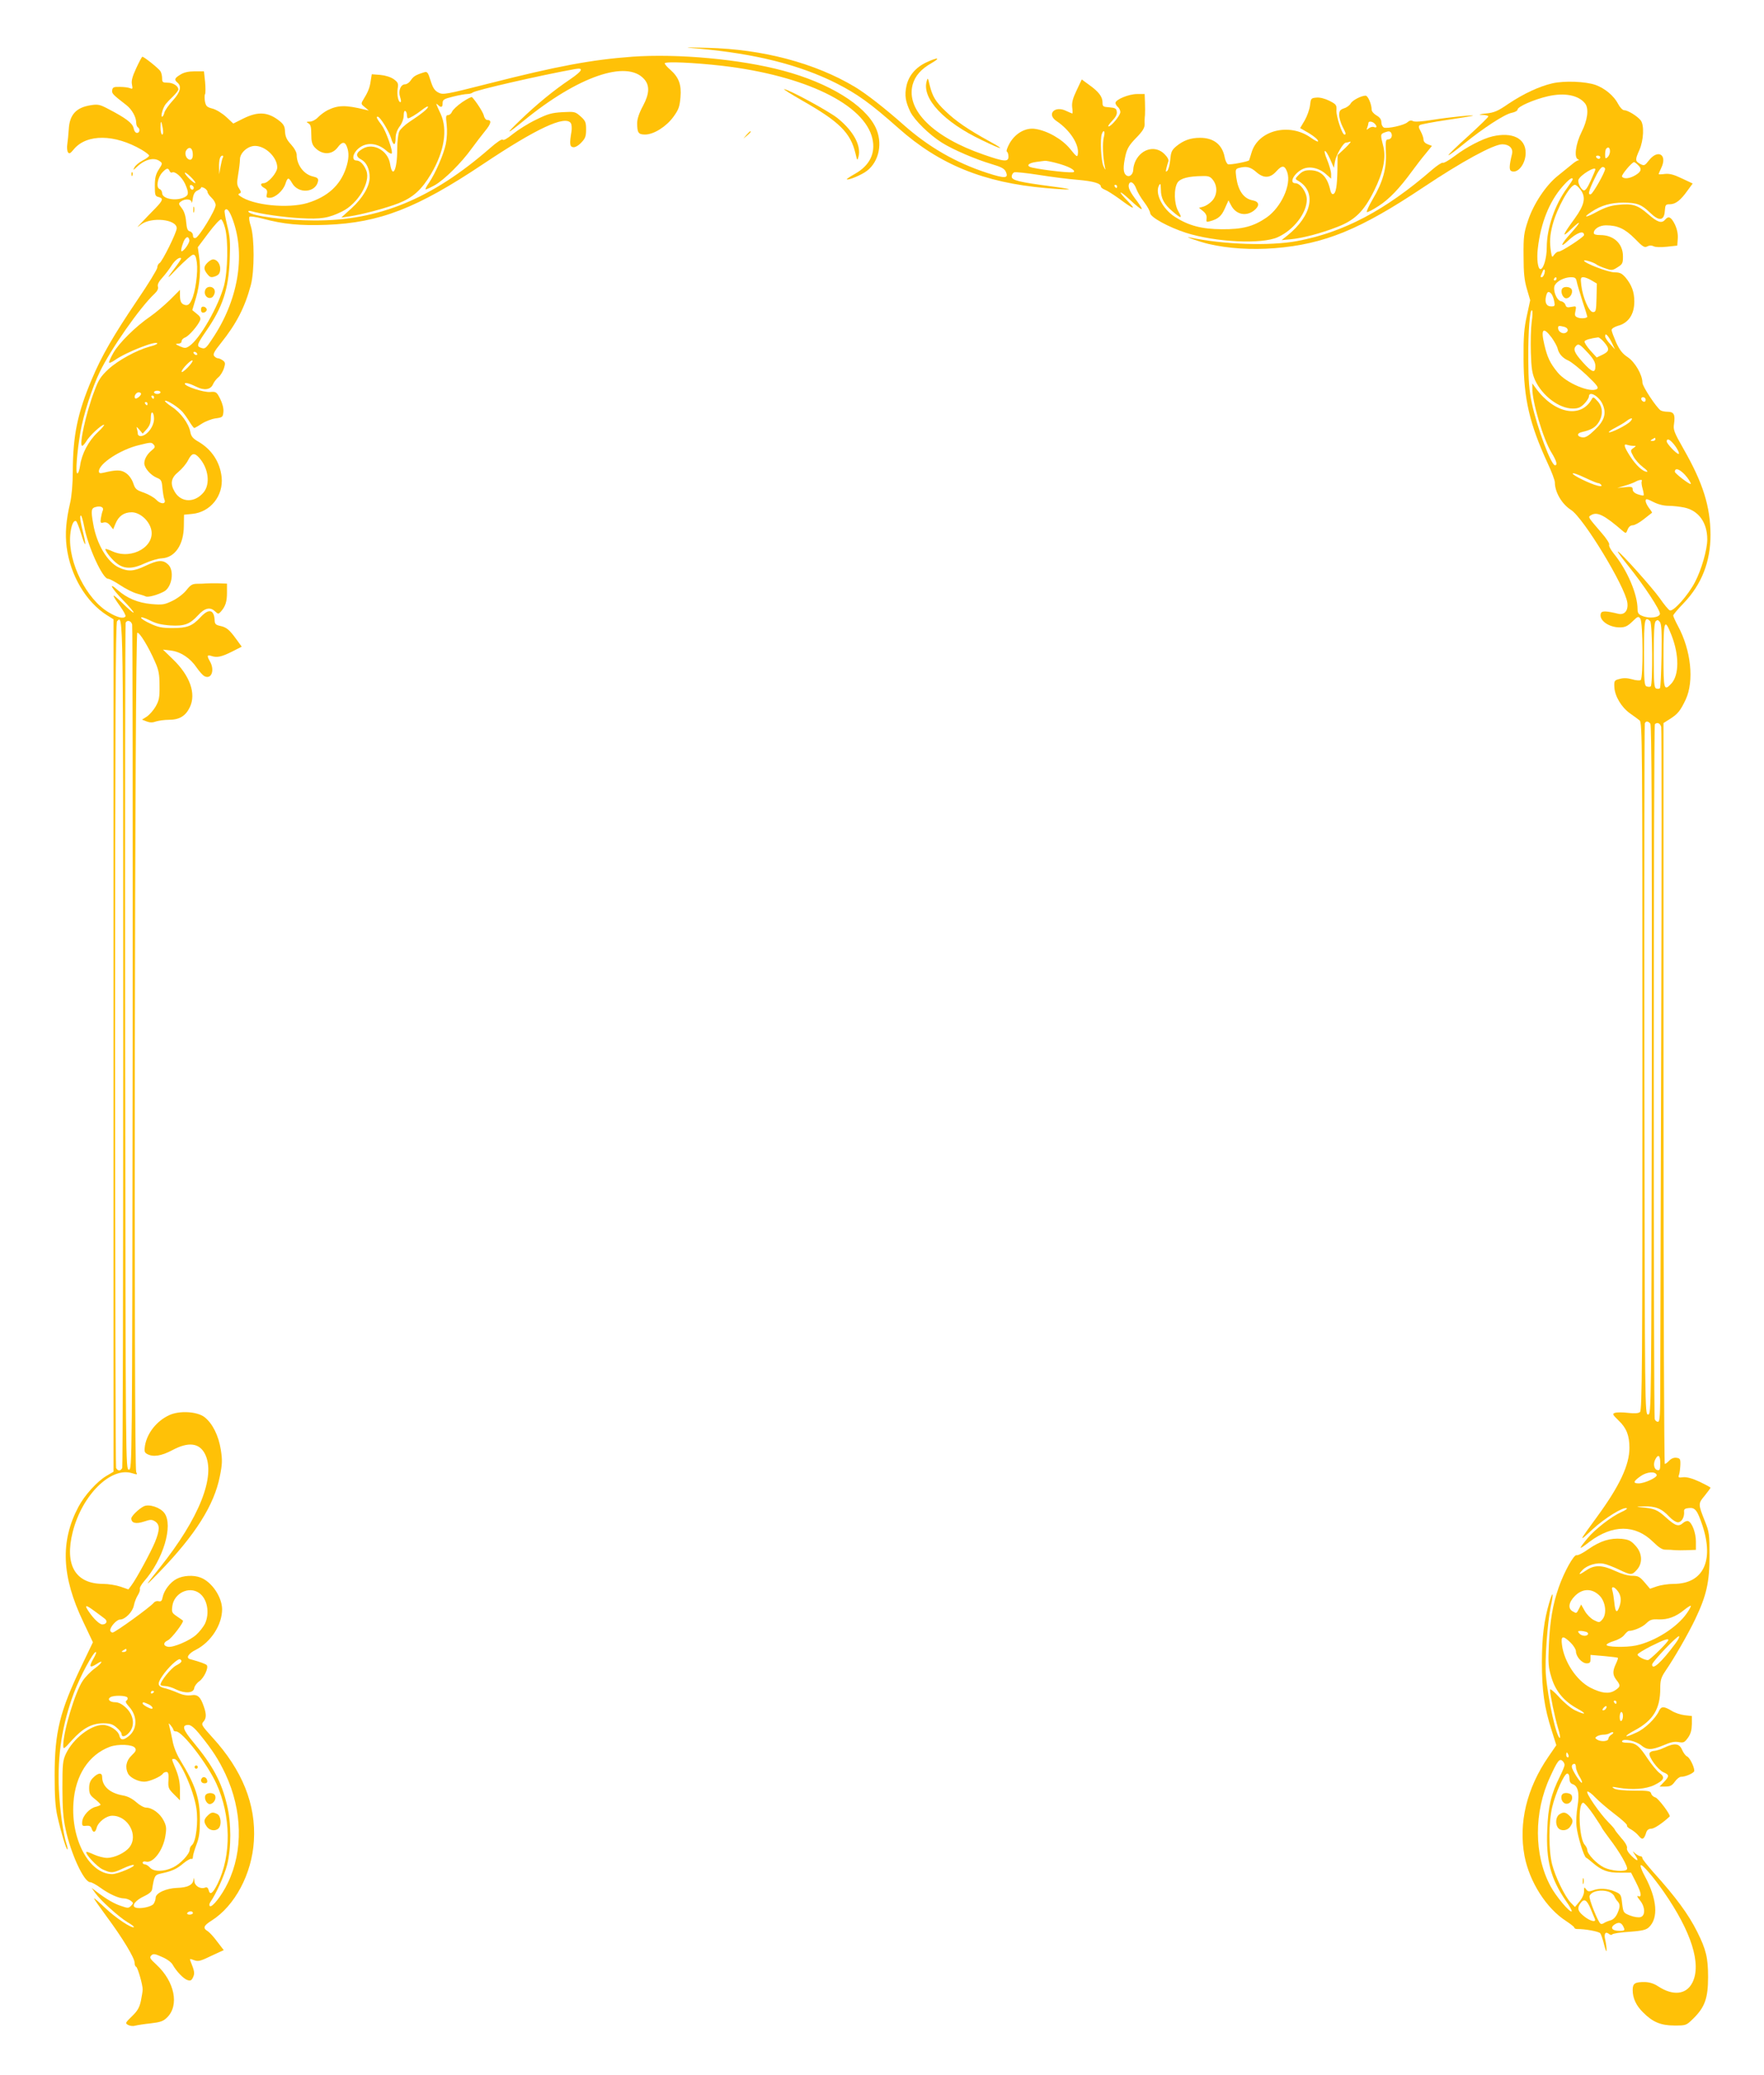 <?xml version="1.0" standalone="no"?>
<!DOCTYPE svg PUBLIC "-//W3C//DTD SVG 20010904//EN"
 "http://www.w3.org/TR/2001/REC-SVG-20010904/DTD/svg10.dtd">
<svg version="1.0" xmlns="http://www.w3.org/2000/svg"
 width="1088pt" height="1280pt" viewBox="0 0 1088 1280"
 preserveAspectRatio="xMidYMid meet">
<g transform="translate(0,1280) scale(0.1,-0.1)"
fill="#ffc107" stroke="none">
<path d="M4310 12500 c345 -31 619 -99 845 -212 134 -68 212 -124 387 -279
252 -224 527 -336 908 -369 173 -15 192 -10 39 10 -207 27 -249 38 -249 61 0
11 7 22 15 26 9 3 77 -4 153 -16 75 -12 183 -26 238 -30 99 -9 144 -22 144
-42 0 -5 11 -14 24 -19 14 -5 53 -30 88 -55 92 -68 109 -74 56 -18 -68 69 -59
76 13 9 33 -31 64 -56 70 -56 5 0 -7 21 -27 48 -45 58 -58 86 -51 106 9 24 32
9 46 -30 7 -19 28 -55 48 -81 20 -26 36 -56 37 -67 1 -26 113 -87 221 -122
182 -58 468 -72 566 -27 98 44 179 149 179 232 0 45 -39 101 -71 101 -39 0
-10 59 43 86 41 21 100 10 144 -28 l34 -30 0 28 c0 16 -11 55 -24 87 -30 71
-14 76 18 5 l23 -53 7 40 c7 39 51 115 67 115 4 0 16 3 26 6 10 4 -3 -13 -29
-38 l-48 -45 -1 -89 c-2 -103 -9 -146 -26 -151 -7 -3 -15 8 -18 24 -19 85 -58
123 -128 123 -28 0 -45 -7 -65 -27 -25 -25 -25 -27 -7 -37 117 -67 89 -216
-65 -339 l-35 -28 55 5 c75 7 188 37 288 76 109 42 164 96 227 223 56 113 75
202 57 274 -19 74 -19 76 11 87 22 8 30 7 37 -3 11 -19 1 -41 -19 -41 -14 0
-16 -11 -13 -80 5 -99 -19 -184 -82 -290 -24 -41 -40 -77 -35 -78 6 -2 38 15
73 38 65 42 128 108 206 215 24 33 61 81 83 107 l39 48 -26 10 c-16 6 -26 17
-26 29 0 11 -8 33 -17 50 -14 25 -15 33 -5 40 7 4 79 18 160 30 81 12 154 24
162 26 37 10 -145 -8 -242 -24 -68 -11 -113 -14 -123 -8 -11 6 -22 4 -34 -7
-20 -19 -123 -41 -145 -33 -9 4 -16 18 -16 32 0 18 -9 31 -30 43 -17 10 -30
25 -30 36 0 33 -23 86 -37 86 -27 0 -82 -29 -92 -48 -6 -11 -24 -25 -41 -30
-25 -9 -30 -16 -30 -42 0 -17 9 -48 20 -70 22 -43 24 -50 12 -50 -14 0 -52
115 -49 150 2 32 -2 37 -43 58 -28 14 -59 22 -80 20 -34 -3 -35 -5 -40 -48 -3
-25 -18 -67 -33 -93 l-28 -47 31 -18 c46 -25 80 -52 80 -63 0 -6 -20 4 -44 21
-133 96 -327 47 -367 -92 -7 -24 -14 -45 -15 -47 -7 -8 -117 -29 -130 -24 -7
3 -16 21 -20 41 -14 79 -67 122 -152 122 -60 0 -103 -16 -148 -53 -27 -23 -32
-35 -36 -82 -3 -31 -11 -61 -18 -68 -10 -10 -11 -7 -6 15 3 14 9 33 12 42 4
10 -5 27 -24 46 -54 54 -138 35 -177 -40 -8 -16 -15 -40 -15 -53 0 -34 -25
-54 -45 -37 -18 15 -19 51 -3 122 10 42 23 64 65 107 41 42 53 62 53 85 -1 17
0 42 2 56 1 14 1 49 0 78 l-2 52 -47 0 c-51 0 -133 -34 -133 -55 0 -7 7 -18
15 -25 8 -7 15 -21 15 -31 0 -21 -56 -89 -73 -89 -6 0 4 15 22 34 22 23 32 41
29 57 -2 20 -10 24 -45 27 -40 3 -43 5 -43 31 0 35 -24 66 -83 108 l-45 33
-32 -68 c-24 -50 -30 -76 -27 -104 3 -21 3 -38 1 -38 -2 0 -19 7 -38 16 -71
35 -123 -21 -59 -63 82 -55 140 -144 131 -203 -3 -21 -7 -19 -48 32 -49 60
-140 112 -215 123 -59 9 -121 -26 -157 -87 -15 -27 -23 -50 -18 -53 6 -4 10
-17 10 -31 0 -34 -26 -32 -152 12 -311 107 -481 275 -439 432 15 54 52 96 115
132 61 35 42 39 -29 6 -67 -31 -110 -82 -124 -145 -13 -59 -6 -99 24 -161 26
-52 117 -141 193 -189 67 -43 210 -104 308 -133 58 -17 79 -28 87 -46 20 -43
-3 -45 -116 -8 -193 63 -361 160 -516 298 -113 100 -228 190 -298 232 -245
147 -569 233 -908 241 -153 4 -155 3 -55 -5z m4168 -462 c17 -17 15 -29 -3
-22 -8 4 -23 0 -32 -7 -15 -12 -16 -12 -10 4 4 10 7 23 7 28 0 13 24 11 38 -3z
m-1670 -85 c-9 -35 -6 -121 7 -183 5 -22 3 -21 -9 5 -15 30 -22 168 -10 199
12 32 22 15 12 -21z m-295 -158 c74 -19 122 -44 110 -56 -8 -8 -170 9 -256 27
-41 9 -28 28 24 35 24 3 49 7 54 7 6 1 37 -5 68 -13z m1427 -59 c25 -77 -38
-214 -127 -277 -81 -56 -149 -74 -278 -73 -124 1 -203 22 -288 76 -77 49 -126
147 -98 195 8 15 10 10 11 -25 0 -55 19 -91 72 -136 53 -46 63 -46 36 0 -27
46 -29 140 -5 178 18 26 66 39 156 40 36 1 47 -4 63 -25 29 -39 26 -94 -7
-129 -15 -16 -39 -31 -54 -35 l-26 -7 25 -20 c17 -14 24 -28 22 -45 -3 -22 -1
-24 20 -18 52 14 72 32 93 80 l22 49 17 -32 c29 -55 91 -69 140 -31 37 29 34
55 -7 63 -56 10 -90 59 -102 142 -6 48 -5 52 17 58 45 12 71 6 105 -24 47 -42
87 -40 126 4 35 39 52 37 67 -8z m-1050 -86 c0 -5 -2 -10 -4 -10 -3 0 -8 5
-11 10 -3 6 -1 10 4 10 6 0 11 -4 11 -10z"/>
<path d="M3898 12450 c-247 -18 -462 -58 -878 -164 -272 -69 -287 -72 -316
-57 -23 12 -34 28 -48 73 -16 52 -21 58 -40 52 -52 -16 -66 -25 -82 -49 -9
-14 -25 -25 -35 -25 -28 0 -44 -41 -31 -79 6 -18 7 -31 2 -31 -14 0 -23 46
-17 85 5 30 2 37 -25 57 -19 13 -51 23 -83 26 l-52 4 -7 -44 c-6 -42 -17 -67
-47 -116 -13 -21 -12 -25 11 -43 l25 -21 -25 6 c-119 29 -165 28 -230 -4 -19
-10 -46 -30 -59 -44 -14 -15 -36 -26 -50 -26 -23 -1 -24 -2 -8 -11 13 -8 17
-23 17 -68 0 -44 5 -62 21 -80 45 -48 106 -48 142 0 26 36 45 37 57 3 14 -37
12 -76 -6 -131 -36 -107 -114 -177 -237 -215 -121 -36 -337 -15 -417 43 -12 8
-12 12 -2 16 10 4 10 10 -3 30 -14 21 -15 34 -6 87 6 35 11 76 11 93 0 40 48
83 93 83 65 0 137 -71 137 -133 0 -32 -56 -97 -84 -97 -23 0 -20 -17 5 -30 16
-9 19 -18 15 -36 -5 -20 -3 -24 18 -24 33 0 82 43 96 85 14 43 20 43 42 5 39
-68 147 -59 160 14 2 15 -5 21 -30 27 -57 12 -102 71 -102 134 0 15 -14 41
-35 64 -27 29 -35 48 -37 79 -1 32 -8 45 -34 66 -71 56 -132 60 -223 15 l-62
-31 -43 40 c-25 23 -62 46 -85 52 -35 9 -41 15 -47 45 -3 18 -3 39 1 45 3 6 3
40 0 75 l-7 65 -57 0 c-38 0 -66 -6 -88 -20 -37 -22 -40 -32 -18 -50 27 -23
17 -60 -30 -111 -24 -26 -47 -59 -51 -73 -3 -14 -10 -26 -14 -26 -11 0 5 57
22 78 7 9 28 31 46 48 17 17 32 36 32 42 0 21 -32 42 -66 42 -30 0 -34 3 -34
26 0 14 -4 34 -10 44 -9 16 -101 90 -112 90 -3 0 -20 -32 -38 -71 -24 -52 -31
-78 -26 -101 5 -26 4 -29 -12 -22 -9 4 -37 8 -62 8 -38 1 -45 -2 -48 -20 -3
-21 2 -26 87 -92 34 -26 61 -74 61 -108 0 -13 5 -26 10 -29 16 -10 12 -35 -5
-35 -9 0 -18 12 -21 30 -7 31 -48 62 -162 121 -46 24 -59 27 -102 20 -91 -14
-131 -59 -136 -149 -2 -31 -6 -73 -9 -92 -3 -19 -1 -41 4 -49 8 -12 15 -8 37
19 80 95 252 93 418 -4 25 -15 46 -31 46 -36 0 -5 -18 -19 -40 -30 -21 -11
-45 -30 -51 -43 -10 -20 -9 -19 17 5 49 46 105 59 139 34 18 -13 18 -15 -6
-52 -19 -30 -24 -53 -24 -101 0 -56 2 -63 22 -68 32 -8 29 -20 -17 -68 -23
-23 -60 -62 -83 -86 -35 -36 -36 -39 -9 -17 64 50 222 34 222 -22 0 -26 -89
-205 -106 -215 -8 -4 -14 -17 -14 -28 0 -10 -56 -102 -125 -203 -147 -218
-219 -343 -279 -486 -87 -206 -116 -343 -117 -565 0 -79 -7 -156 -16 -195 -26
-111 -32 -191 -22 -273 22 -175 119 -340 249 -422 l40 -25 0 -2629 0 -2629
-44 -26 c-57 -34 -134 -118 -173 -192 -112 -212 -103 -429 30 -707 l60 -127
-71 -148 c-133 -278 -165 -406 -165 -672 0 -129 4 -195 17 -253 21 -95 56
-211 62 -205 2 3 0 18 -6 34 -20 59 -41 212 -47 339 -9 210 20 396 93 593 38
101 119 252 135 252 6 0 -2 -20 -17 -45 -27 -47 -20 -56 22 -29 45 30 36 7
-11 -27 -25 -18 -59 -53 -75 -77 -47 -70 -119 -311 -120 -396 0 -29 2 -28 55
31 66 73 122 103 192 103 41 0 58 -5 82 -26 17 -14 31 -32 31 -40 0 -23 27
-16 50 13 34 43 23 107 -24 150 -23 22 -46 33 -65 33 -34 0 -51 18 -30 31 20
13 97 11 105 -2 3 -6 1 -15 -6 -19 -8 -5 -4 -15 14 -35 55 -59 55 -141 -1
-185 -34 -27 -50 -25 -57 5 -8 31 -60 65 -102 65 -75 0 -184 -85 -228 -179
-19 -41 -21 -63 -21 -211 0 -120 5 -188 19 -250 32 -153 114 -330 152 -330 9
0 37 -15 63 -34 52 -38 113 -66 145 -66 12 0 31 -6 42 -14 18 -14 18 -16 2
-32 -15 -15 -20 -15 -60 -1 -44 14 -93 43 -153 89 l-30 23 22 -31 c33 -47 147
-149 198 -180 25 -14 44 -29 41 -31 -11 -11 -112 56 -176 117 -39 37 -70 64
-70 60 0 -4 35 -54 77 -111 98 -132 173 -256 173 -285 0 -12 4 -24 10 -26 9
-3 40 -109 40 -140 0 -9 -5 -41 -11 -70 -9 -42 -21 -62 -55 -95 -42 -41 -43
-43 -23 -54 12 -6 31 -8 43 -4 11 3 54 10 94 14 60 7 79 13 102 36 77 74 48
222 -66 327 -39 36 -43 43 -31 56 12 12 22 11 66 -9 31 -13 58 -33 66 -48 23
-41 68 -88 92 -95 18 -6 25 -2 34 18 11 24 9 37 -16 99 -6 15 -4 16 19 7 30
-11 38 -9 123 32 l63 29 -40 52 c-21 29 -48 58 -59 65 -31 18 -26 34 24 65
144 91 249 289 261 492 14 224 -72 437 -256 638 -66 73 -70 80 -56 96 19 21
20 46 4 92 -21 63 -39 79 -79 72 -25 -3 -51 1 -82 15 -25 11 -59 23 -75 27
-50 11 -55 26 -22 75 35 53 98 112 111 105 16 -11 10 -20 -26 -39 -31 -17 -95
-96 -95 -118 0 -4 12 -8 27 -8 15 0 46 -9 69 -21 56 -27 108 -23 112 8 2 13
16 32 32 43 28 20 57 81 46 98 -4 7 -38 20 -104 38 -27 7 -10 35 37 58 93 48
161 154 161 250 -1 76 -64 169 -133 195 -43 17 -108 13 -147 -8 -40 -20 -79
-72 -87 -114 -4 -22 -10 -27 -24 -24 -10 3 -24 -1 -30 -9 -23 -28 -239 -184
-254 -184 -8 0 -15 6 -15 14 0 22 40 66 60 66 32 0 79 48 86 88 4 20 15 48 24
62 9 14 15 31 13 38 -3 7 8 27 24 46 120 135 183 347 127 423 -26 35 -96 58
-128 41 -30 -15 -76 -60 -76 -74 0 -29 28 -36 77 -20 42 14 49 14 70 1 30 -20
29 -53 -1 -127 -26 -63 -116 -229 -146 -268 l-18 -24 -49 17 c-26 9 -75 17
-108 17 -171 1 -238 117 -186 322 58 227 235 401 365 361 33 -10 35 -10 26 7
-15 29 -9 5172 7 5177 13 5 71 -90 110 -181 22 -49 27 -77 27 -146 1 -73 -3
-91 -24 -128 -13 -23 -38 -51 -54 -62 l-30 -19 28 -11 c21 -8 38 -8 59 0 17 5
52 10 79 10 64 0 103 23 129 78 40 83 1 194 -105 296 l-61 59 50 -6 c61 -8
119 -47 158 -105 16 -23 37 -47 48 -53 43 -22 65 37 34 91 -20 35 -18 42 8 34
35 -12 63 -6 127 26 l61 31 -32 44 c-44 61 -62 76 -101 84 -27 6 -33 12 -34
33 -3 68 -35 77 -86 22 -52 -56 -83 -68 -173 -68 -65 0 -91 5 -137 27 -32 14
-58 31 -58 37 0 6 24 -2 53 -16 38 -20 72 -28 128 -32 86 -5 119 7 170 62 40
45 75 54 104 26 21 -19 22 -19 37 -3 29 33 38 62 38 117 l0 56 -57 2 c-32 0
-65 0 -73 -1 -8 -1 -32 -2 -52 -2 -31 0 -42 -6 -68 -39 -17 -22 -55 -51 -86
-66 -50 -24 -61 -26 -131 -20 -83 8 -148 35 -208 87 -61 54 -38 11 35 -64 38
-39 67 -73 64 -76 -2 -3 -34 24 -70 60 -68 66 -71 60 -10 -25 19 -27 33 -53
30 -58 -11 -17 -51 -7 -104 25 -137 81 -250 308 -237 475 5 60 21 97 37 87 4
-3 18 -37 30 -76 25 -83 35 -88 16 -9 -21 84 -26 120 -17 120 4 0 13 -30 20
-67 23 -124 114 -323 147 -323 9 0 43 -18 76 -40 33 -22 79 -45 101 -51 23 -6
48 -14 56 -18 14 -7 73 9 112 30 50 26 66 130 26 167 -31 30 -63 28 -139 -8
-73 -35 -107 -37 -164 -11 -71 32 -138 145 -159 269 -15 84 -13 98 17 105 30
8 50 -3 42 -22 -4 -9 -9 -30 -12 -48 -4 -28 -2 -31 17 -26 14 4 27 -2 40 -18
l19 -24 15 36 c19 46 52 69 99 69 48 0 103 -46 119 -100 32 -107 -114 -195
-235 -142 -25 12 -46 18 -46 15 0 -16 46 -72 77 -93 45 -31 95 -29 168 6 33
15 80 29 104 30 80 5 134 83 135 199 l1 70 51 5 c112 11 193 112 181 227 -10
92 -60 170 -144 219 -33 19 -44 32 -49 59 -10 53 -60 121 -116 157 -27 18 -45
34 -40 36 14 4 81 -39 108 -69 11 -13 31 -41 43 -61 13 -21 26 -38 29 -38 4 0
25 12 46 26 21 14 59 29 84 33 45 6 47 8 50 41 2 21 -6 52 -20 80 -22 43 -25
45 -63 42 -40 -3 -155 35 -155 51 0 10 32 1 72 -19 46 -24 87 -18 101 14 6 15
22 35 34 45 12 9 27 34 34 54 10 32 9 38 -7 50 -10 7 -23 13 -30 13 -6 0 -17
6 -23 14 -9 10 0 28 42 80 95 119 147 219 184 357 23 85 23 292 0 364 -9 27
-13 53 -8 58 4 4 41 -1 82 -12 127 -34 231 -44 393 -38 328 13 558 102 966
375 329 220 507 303 541 252 5 -8 7 -31 4 -50 -13 -78 -11 -95 10 -98 12 -2
32 9 50 28 25 26 30 39 30 81 0 45 -4 54 -34 81 -33 29 -36 30 -112 26 -68 -4
-91 -11 -164 -47 -48 -23 -111 -63 -142 -88 -34 -28 -58 -41 -62 -35 -4 7 -37
-15 -81 -54 -357 -311 -686 -446 -1080 -444 -181 0 -392 28 -407 53 -4 6 3 8
18 4 63 -18 197 -37 302 -43 126 -7 174 0 258 42 97 48 175 180 149 250 -15
39 -39 64 -62 64 -30 0 -23 44 13 74 49 42 120 35 176 -17 13 -11 26 -17 29
-14 10 10 -35 138 -60 172 -33 45 -38 55 -26 55 14 0 68 -87 82 -132 14 -49
28 -49 28 0 0 25 9 50 25 72 15 20 25 47 25 68 0 19 4 31 10 27 6 -3 10 -15
10 -26 0 -10 3 -19 6 -19 11 0 50 23 87 52 20 16 37 25 37 19 0 -11 -40 -44
-115 -93 -27 -18 -55 -44 -62 -58 -7 -14 -13 -62 -13 -112 0 -126 -29 -184
-44 -89 -13 82 -103 132 -168 94 -44 -25 -47 -48 -10 -67 32 -17 52 -59 52
-110 0 -55 -43 -128 -111 -190 l-64 -58 50 7 c79 12 223 50 303 81 89 35 143
84 200 180 83 140 104 274 60 371 -32 69 -32 69 -17 56 20 -19 29 -16 29 11 0
21 8 26 65 40 35 9 75 16 88 16 12 0 27 4 32 9 15 14 425 108 632 145 56 10
46 -11 -30 -63 -100 -67 -205 -153 -307 -251 -97 -93 -89 -94 20 -5 333 273
636 378 743 257 35 -39 33 -90 -7 -165 -24 -44 -36 -81 -36 -106 0 -60 7 -71
49 -71 53 0 131 49 175 110 32 44 38 62 43 119 7 79 -10 124 -63 171 -19 16
-34 34 -34 39 0 13 179 5 355 -15 510 -60 878 -238 926 -450 20 -90 -17 -165
-107 -216 -30 -17 -53 -32 -51 -34 8 -8 92 27 124 52 76 58 99 174 53 269 -67
138 -288 274 -570 349 -264 71 -649 106 -932 86z m-2894 -442 c4 -24 3 -38 -4
-38 -5 0 -10 19 -10 42 0 49 5 47 14 -4z m184 -147 c5 -32 -5 -52 -22 -45 -21
8 -30 42 -15 60 16 20 33 13 37 -15z m187 -32 c-4 -5 -10 -31 -15 -57 l-8 -47
-1 42 c-1 46 6 73 21 73 5 0 6 -5 3 -11z m-329 -84 c4 -8 10 -12 15 -9 18 10
60 -27 80 -69 25 -56 24 -72 -6 -85 -53 -24 -135 -8 -135 27 0 10 -7 22 -16
25 -23 9 -12 71 17 102 26 28 37 30 45 9z m159 -74 c-7 -6 -65 50 -65 63 0 5
16 -5 35 -24 19 -18 32 -36 30 -39z m-10 -29 c0 -18 -20 -15 -23 4 -3 10 1 15
10 12 7 -3 13 -10 13 -16z m85 -26 c0 -7 11 -23 25 -36 14 -13 25 -33 25 -45
0 -30 -103 -199 -124 -203 -10 -2 -16 3 -16 16 0 11 -8 22 -19 25 -14 3 -19
16 -23 59 -3 37 -12 65 -27 84 -21 27 -21 29 -5 41 26 19 64 16 65 -4 1 -10 5
0 8 22 4 28 13 43 29 50 12 5 22 13 22 18 0 4 9 3 20 -3 11 -6 20 -17 20 -24z
m157 -175 c79 -220 30 -499 -129 -733 -39 -59 -44 -63 -72 -52 -24 9 -20 22
34 100 104 150 140 260 147 445 4 106 2 139 -16 209 -11 45 -18 87 -15 92 12
20 30 -1 51 -61z m-49 -47 c21 -77 17 -264 -6 -355 -35 -130 -150 -331 -215
-374 -21 -14 -28 -14 -58 -1 -28 13 -30 15 -11 16 13 0 22 6 22 15 0 9 10 19
23 24 23 9 78 73 91 105 5 15 0 25 -21 41 l-27 22 23 77 c24 81 31 178 18 261
l-7 50 66 88 c36 48 71 86 78 84 6 -2 17 -26 24 -53z m-220 -75 c3 -16 -34
-69 -48 -69 -5 0 -2 20 7 45 14 44 35 55 41 24z m46 -138 c8 -60 -9 -184 -32
-231 -12 -26 -22 -34 -37 -32 -26 5 -35 20 -35 61 l0 33 -62 -62 c-35 -34 -89
-80 -121 -102 -88 -60 -193 -163 -228 -225 -17 -30 -29 -57 -26 -60 3 -3 19 4
36 16 69 49 261 124 261 102 0 -4 -21 -13 -47 -19 -80 -22 -194 -84 -254 -139
-48 -45 -61 -65 -87 -135 -52 -136 -96 -338 -75 -338 5 0 16 13 26 29 19 33
92 101 108 101 6 0 -11 -21 -39 -47 -57 -54 -98 -133 -108 -205 -4 -27 -11
-48 -17 -48 -12 0 -3 127 19 255 18 105 71 271 119 370 69 143 249 400 339
484 17 16 24 31 20 43 -4 13 5 31 28 56 18 20 43 53 56 74 20 32 49 55 59 45
2 -2 -10 -21 -26 -43 -70 -92 -69 -95 5 -17 44 44 86 82 95 82 12 1 18 -11 23
-48z m1 -561 c3 -5 2 -10 -4 -10 -5 0 -13 5 -16 10 -3 6 -2 10 4 10 5 0 13 -4
16 -10z m-58 -88 c-20 -20 -37 -32 -37 -25 0 16 59 77 67 69 4 -4 -10 -23 -30
-44z m-167 -152 c0 -5 -9 -10 -20 -10 -11 0 -20 5 -20 10 0 6 9 10 20 10 11 0
20 -4 20 -10z m-120 -9 c0 -12 -29 -35 -36 -28 -11 10 5 37 21 37 8 0 15 -4
15 -9z m80 -21 c0 -5 -2 -10 -4 -10 -3 0 -8 5 -11 10 -3 6 -1 10 4 10 6 0 11
-4 11 -10z m-40 -40 c0 -5 -2 -10 -4 -10 -3 0 -8 5 -11 10 -3 6 -1 10 4 10 6
0 11 -4 11 -10z m40 -93 c0 -49 -45 -106 -82 -107 -10 0 -18 6 -18 14 0 8 -3
23 -6 33 -4 13 0 11 15 -7 l21 -25 25 28 c18 20 25 40 25 68 0 24 4 38 10 34
6 -3 10 -21 10 -38z m-1 -161 c9 -11 7 -18 -12 -33 -28 -22 -47 -54 -47 -81 0
-28 38 -72 75 -88 30 -12 33 -18 37 -66 3 -29 8 -60 12 -69 13 -30 -23 -31
-50 -2 -13 14 -48 34 -76 44 -47 16 -54 22 -66 58 -8 24 -26 50 -44 62 -30 22
-60 22 -140 3 -21 -5 -28 -3 -28 9 0 47 133 134 246 161 76 19 79 19 93 2z
m278 -78 c59 -65 72 -164 28 -216 -54 -64 -136 -63 -176 2 -31 51 -25 88 21
125 22 18 49 50 60 72 23 45 38 48 67 17z m-467 -3618 c0 -1429 -3 -2605 -6
-2614 -3 -9 -12 -16 -19 -16 -7 0 -16 7 -19 16 -3 9 -6 1184 -6 2613 0 1977 3
2600 12 2609 39 39 38 99 38 -2608z m55 2588 c3 -13 4 -1191 3 -2618 -3 -2587
-3 -2595 -23 -2595 -20 0 -20 8 -23 2605 -1 1433 0 2611 3 2618 7 20 34 14 40
-10z m413 -5974 c51 -35 67 -124 36 -190 -9 -18 -33 -49 -54 -68 -40 -36 -140
-79 -173 -74 -31 5 -32 26 -2 40 23 10 103 116 93 122 -2 2 -18 13 -37 26 -31
21 -33 26 -28 64 11 79 103 124 165 80z m-584 -157 c22 -15 14 -37 -13 -37
-17 0 -54 35 -84 80 -28 41 -19 43 31 6 26 -19 56 -41 66 -49z m136 -197 c0
-5 -8 -10 -17 -10 -15 0 -16 2 -3 10 19 12 20 12 20 0z m170 -254 c0 -3 -4 -8
-10 -11 -5 -3 -10 -1 -10 4 0 6 5 11 10 11 6 0 10 -2 10 -4z m-35 -78 c21 -9
35 -28 20 -28 -12 0 -55 24 -55 32 0 11 4 10 35 -4z m155 -160 c0 -4 7 -8 16
-8 39 0 192 -198 249 -323 90 -198 93 -442 7 -617 -30 -60 -47 -72 -55 -39 -4
15 -11 20 -21 16 -30 -12 -66 10 -67 40 -2 24 -2 25 -6 5 -6 -30 -37 -45 -100
-47 -67 -2 -133 -32 -133 -61 0 -11 -6 -28 -13 -38 -13 -18 -85 -33 -112 -22
-26 10 1 45 53 69 30 14 48 29 50 42 14 86 16 90 57 99 65 14 95 27 137 63 22
18 44 30 49 27 5 -3 9 3 9 13 0 10 10 43 21 73 17 42 22 78 22 150 1 134 -27
219 -122 374 -22 36 -41 83 -47 120 -7 34 -15 72 -19 86 -6 24 -6 24 9 6 9
-11 16 -23 16 -28z m166 -31 c75 -93 112 -150 155 -241 104 -223 110 -473 14
-671 -36 -76 -98 -155 -111 -142 -5 4 -3 16 4 25 34 49 86 163 103 230 26 102
26 259 -1 368 -33 142 -88 244 -207 387 -66 79 -74 107 -31 107 16 0 39 -19
74 -63z m-403 -79 c9 -13 4 -22 -21 -46 -34 -32 -42 -74 -22 -113 14 -25 62
-49 100 -49 31 0 103 31 115 50 3 5 13 10 21 10 12 0 15 -11 13 -50 -3 -47 0
-54 34 -88 l37 -37 0 65 c0 46 -8 83 -25 125 -29 71 -28 65 -10 65 33 0 119
-191 136 -303 13 -85 -2 -207 -27 -228 -8 -6 -14 -19 -14 -28 0 -27 -57 -88
-103 -110 -56 -27 -118 -28 -142 -1 -10 11 -24 20 -32 20 -7 0 -13 5 -13 11 0
6 9 9 20 6 44 -12 106 69 120 158 8 49 6 63 -11 96 -22 43 -70 79 -108 79 -13
0 -40 15 -61 34 -25 22 -53 36 -81 41 -81 14 -129 56 -129 115 0 27 -25 26
-55 -5 -18 -17 -25 -35 -25 -64 0 -34 5 -45 35 -68 19 -15 35 -31 35 -35 0 -3
-13 -9 -29 -13 -38 -8 -81 -55 -84 -91 -2 -26 1 -29 25 -26 19 2 28 -2 33 -17
9 -28 23 -26 31 4 9 36 59 75 97 75 97 0 163 -122 105 -195 -27 -34 -92 -65
-138 -65 -19 0 -55 9 -79 20 -24 11 -46 19 -48 17 -10 -11 64 -91 100 -108 54
-24 61 -24 126 6 30 14 59 24 65 21 19 -6 -97 -56 -132 -56 -140 0 -255 211
-239 439 11 170 94 297 224 346 51 19 143 15 156 -7z m357 -1018 c0 -5 -9 -10
-21 -10 -11 0 -17 5 -14 10 3 6 13 10 21 10 8 0 14 -4 14 -10z"/>
<path d="M1192 11505 c0 -16 2 -22 5 -12 2 9 2 23 0 30 -3 6 -5 -1 -5 -18z"/>
<path d="M1280 11180 c-25 -25 -25 -41 -1 -71 16 -20 23 -22 47 -14 22 8 30
18 32 41 3 33 -18 64 -44 64 -8 0 -23 -9 -34 -20z"/>
<path d="M1265 11009 c-10 -30 18 -58 43 -43 9 6 17 22 17 35 0 34 -50 41 -60
8z"/>
<path d="M1240 10890 c0 -15 5 -20 18 -18 9 2 17 10 17 18 0 8 -8 16 -17 18
-13 2 -18 -3 -18 -18z"/>
<path d="M1200 1900 c0 -5 5 -10 10 -10 6 0 10 5 10 10 0 6 -4 10 -10 10 -5 0
-10 -4 -10 -10z"/>
<path d="M1247 1834 c-14 -15 -6 -34 14 -34 14 0 19 5 17 17 -3 18 -20 27 -31
17z"/>
<path d="M1266 1724 c-8 -22 12 -56 31 -52 22 4 38 32 30 52 -8 21 -53 21 -61
0z"/>
<path d="M1280 1600 c-24 -24 -25 -38 -4 -68 17 -24 53 -29 72 -10 20 20 15
76 -7 88 -28 14 -38 13 -61 -10z"/>
<path d="M5715 12297 c-28 -106 107 -250 340 -361 130 -63 155 -66 45 -6 -129
71 -205 123 -268 184 -61 58 -81 91 -98 161 -11 47 -12 48 -19 22z"/>
<path d="M9575 12286 c-82 -19 -176 -63 -271 -126 -65 -45 -88 -55 -139 -60
-43 -5 -50 -8 -22 -9 20 0 37 -5 37 -9 0 -5 -56 -59 -125 -122 -69 -62 -124
-115 -121 -117 2 -3 44 28 93 68 119 97 253 185 297 193 20 4 36 13 36 20 0
18 100 62 186 82 104 24 191 7 231 -45 24 -31 15 -102 -22 -175 -37 -74 -48
-159 -22 -169 7 -4 8 -6 1 -6 -6 -1 -24 -12 -40 -26 -16 -13 -54 -44 -84 -68
-74 -58 -152 -175 -186 -279 -25 -75 -28 -97 -27 -218 0 -105 5 -150 21 -204
l20 -68 -21 -97 c-17 -77 -21 -129 -20 -266 1 -245 37 -400 148 -641 25 -53
45 -107 45 -119 0 -61 43 -134 99 -170 77 -48 334 -472 348 -572 7 -49 -17
-78 -56 -69 -75 18 -101 19 -107 3 -15 -41 47 -87 116 -87 33 0 48 7 78 36 34
33 37 34 49 18 17 -23 19 -369 2 -379 -6 -4 -30 -2 -53 5 -28 8 -54 9 -77 2
-32 -8 -34 -11 -32 -51 3 -56 44 -124 96 -161 23 -16 50 -36 60 -44 16 -15 17
-130 17 -2135 0 -1855 -2 -2120 -15 -2131 -10 -8 -33 -10 -74 -5 -33 4 -69 4
-80 0 -18 -6 -16 -10 23 -48 48 -46 66 -92 66 -168 0 -105 -60 -234 -199 -424
-116 -159 -117 -161 -29 -79 75 69 187 139 211 131 7 -2 -8 -13 -33 -24 -62
-28 -161 -105 -208 -161 -60 -73 -58 -76 12 -22 142 107 282 107 391 0 38 -37
58 -50 80 -49 17 0 41 -1 55 -3 14 -1 49 -1 78 0 l52 2 0 51 c0 54 -24 117
-47 126 -8 3 -22 -2 -32 -11 -28 -25 -47 -19 -105 33 -55 50 -73 57 -161 64
-27 3 -19 4 23 5 73 2 111 -13 158 -64 18 -19 41 -34 53 -34 23 0 41 32 38 66
-2 14 6 20 30 22 38 4 52 -14 83 -107 73 -220 5 -360 -176 -361 -34 0 -81 -7
-104 -15 l-43 -15 -34 40 c-30 35 -40 40 -76 40 -26 0 -67 12 -105 30 -79 37
-127 38 -176 5 -47 -32 -56 -32 -26 0 28 30 90 49 132 39 17 -3 58 -19 92 -35
75 -36 81 -36 111 -3 38 41 35 104 -8 150 -28 31 -41 37 -85 42 -70 6 -130
-12 -204 -63 -33 -24 -67 -41 -74 -38 -16 6 -77 -103 -110 -198 -37 -106 -54
-205 -61 -355 -5 -116 -3 -139 16 -201 25 -85 78 -148 161 -193 62 -34 49 -41
-17 -9 -23 11 -68 48 -98 82 -30 33 -55 53 -55 45 0 -29 30 -173 49 -235 11
-35 16 -63 12 -63 -21 0 -73 235 -86 385 -8 92 9 323 30 427 19 88 13 100 -10
21 -32 -109 -44 -208 -45 -364 0 -176 15 -282 60 -422 l29 -92 -48 -70 c-135
-196 -186 -410 -148 -614 31 -160 135 -323 257 -401 27 -18 50 -36 50 -40 0
-5 8 -9 18 -9 47 1 133 -15 142 -26 5 -6 16 -38 24 -71 8 -32 15 -48 15 -34 0
14 -3 42 -8 63 -10 40 1 56 24 37 7 -6 16 -7 19 -2 3 5 50 13 105 16 79 6 103
11 121 28 60 56 51 174 -25 315 -19 34 -30 65 -25 68 10 6 77 -72 142 -165
170 -245 234 -446 176 -560 -38 -74 -119 -82 -210 -23 -25 17 -53 26 -81 27
-63 1 -77 -8 -77 -49 0 -50 21 -96 64 -138 59 -60 110 -81 193 -81 73 0 73 0
117 43 71 70 91 125 91 256 0 119 -12 169 -67 279 -54 108 -131 213 -270 367
-37 42 -68 81 -68 87 0 7 -5 12 -12 12 -6 0 -20 8 -32 17 -19 18 -19 18 -3 -7
28 -41 19 -46 -18 -10 -22 21 -33 40 -30 50 3 10 -10 35 -35 62 -22 26 -40 49
-40 52 0 3 -17 23 -38 44 -54 54 -145 186 -131 191 6 2 28 -14 48 -36 20 -21
73 -67 119 -102 45 -34 80 -66 77 -71 -3 -5 8 -16 24 -24 16 -9 38 -27 49 -41
21 -27 33 -21 46 23 5 14 15 22 31 22 18 0 66 32 113 75 9 8 -70 113 -88 118
-12 3 -24 14 -26 24 -5 16 -17 18 -107 18 -66 0 -109 5 -122 13 -17 11 -14 12
25 5 87 -15 171 -9 223 16 61 30 69 48 33 74 -15 11 -48 51 -73 88 -54 82 -75
99 -126 99 -25 0 -36 4 -32 11 11 17 87 -1 118 -27 36 -30 63 -30 138 1 43 19
69 24 93 19 30 -5 36 -2 57 27 17 24 23 47 24 84 l0 50 -45 5 c-25 3 -61 15
-81 28 -47 28 -63 28 -77 -2 -20 -45 -86 -109 -137 -132 -80 -38 -87 -27 -10
14 112 61 155 132 155 257 0 50 5 67 30 105 57 83 142 231 186 323 69 145 88
227 88 392 0 130 -2 145 -28 210 -43 108 -43 110 -2 159 20 25 36 47 36 49 0
3 -30 19 -67 37 -46 21 -79 30 -101 28 -30 -4 -33 -2 -26 16 4 12 7 39 8 61 1
36 -2 40 -25 43 -15 2 -32 -5 -44 -18 -10 -11 -22 -20 -27 -20 -4 0 -8 1028
-8 2285 l0 2285 38 24 c51 32 66 52 99 121 53 115 33 304 -48 454 -16 30 -29
59 -29 64 0 6 29 40 64 76 111 116 166 255 166 422 -1 175 -46 319 -166 529
-59 104 -65 119 -59 156 8 57 -1 74 -39 74 -17 0 -36 4 -43 8 -26 17 -113 148
-113 172 0 48 -46 127 -91 157 -32 21 -49 43 -71 90 -15 35 -28 69 -28 77 0 9
16 19 38 26 66 17 102 71 102 150 0 59 -16 102 -54 148 -23 26 -35 32 -68 32
-39 0 -187 57 -188 72 0 8 59 -10 76 -23 6 -5 30 -16 54 -24 40 -14 45 -14 76
6 31 19 34 25 34 68 0 78 -57 131 -140 131 -27 0 -40 4 -40 13 0 25 36 47 75
47 72 0 117 -21 178 -82 49 -51 60 -57 77 -48 13 7 26 7 39 1 10 -6 44 -7 82
-3 l64 7 3 43 c2 29 -4 58 -18 88 -23 46 -39 54 -60 29 -21 -25 -47 -17 -106
35 -64 56 -96 66 -187 56 -42 -4 -80 -17 -125 -41 -72 -40 -95 -40 -35 -1 58
39 119 56 194 56 85 0 113 -11 165 -61 56 -55 88 -52 92 9 3 39 5 42 31 42 35
0 66 24 108 83 l33 45 -68 32 c-50 24 -76 30 -104 27 -21 -3 -38 -3 -38 -1 0
2 7 19 16 38 39 80 -18 118 -74 49 -28 -36 -31 -37 -56 -24 -31 17 -32 25 -5
85 27 61 31 156 8 184 -21 26 -79 62 -101 62 -10 0 -26 16 -38 39 -25 49 -81
96 -139 117 -63 22 -193 27 -266 10z m355 -420 c0 -13 -7 -29 -15 -36 -13 -11
-15 -8 -15 17 0 16 3 33 7 36 13 14 23 6 23 -17z m-60 -36 c0 -5 -4 -10 -9
-10 -6 0 -13 5 -16 10 -3 6 1 10 9 10 9 0 16 -4 16 -10z m232 -47 c26 -24 22
-41 -14 -63 -36 -22 -73 -26 -84 -9 -5 9 61 89 75 89 2 0 13 -7 23 -17z m-202
-25 c0 -20 -74 -151 -88 -156 -20 -6 -14 20 23 96 20 43 40 72 50 72 8 0 15
-6 15 -12z m-60 -3 c0 -3 -13 -35 -29 -70 -21 -46 -34 -63 -44 -59 -18 7 -38
50 -31 66 12 29 104 85 104 63z m-140 -61 c0 -4 -15 -27 -34 -53 -77 -105
-126 -249 -126 -368 0 -64 -20 -133 -39 -133 -16 0 -24 64 -16 128 18 157 71
288 151 380 41 47 64 63 64 46z m49 -65 c34 -46 24 -93 -36 -176 -76 -104 -84
-126 -24 -68 68 65 65 49 -4 -28 -56 -61 -67 -92 -17 -45 56 53 102 70 102 38
0 -12 -143 -105 -157 -102 -6 1 -18 -7 -26 -18 -14 -20 -15 -19 -21 17 -9 60
-7 101 10 166 27 103 107 247 138 247 7 0 23 -14 35 -31z m-224 -518 c-3 -12
-11 -21 -16 -21 -6 0 -8 3 -6 8 2 4 7 16 11 26 9 25 20 13 11 -13z m75 -31 c0
-5 -5 -10 -11 -10 -5 0 -7 5 -4 10 3 6 8 10 11 10 2 0 4 -4 4 -10z m125 -17
c3 -16 19 -69 35 -120 17 -50 30 -93 30 -96 0 -10 -37 -14 -58 -6 -18 7 -21
13 -15 40 6 31 6 32 -25 26 -25 -5 -32 -3 -37 13 -3 10 -15 20 -27 22 -27 4
-53 71 -38 99 14 26 59 48 97 49 28 0 33 -4 38 -27z m92 7 l32 -19 -2 -88 c-2
-81 -4 -88 -22 -88 -24 0 -63 89 -72 166 -5 43 -4 49 13 49 10 0 33 -9 51 -20z
m-248 -83 c6 -8 14 -28 17 -45 6 -29 4 -32 -19 -32 -29 0 -41 24 -31 64 7 29
16 32 33 13z m-122 -174 c-5 -37 -7 -122 -5 -188 3 -98 8 -129 26 -170 44 -96
148 -175 232 -175 33 0 48 6 71 29 16 16 29 37 29 45 0 39 65 1 86 -51 23 -55
9 -99 -50 -155 -37 -36 -57 -48 -75 -46 -35 4 -38 26 -4 33 57 13 83 28 103
60 29 46 26 96 -7 131 -25 27 -27 28 -37 9 -68 -118 -230 -85 -343 70 l-22 30
0 -28 c-2 -83 68 -319 119 -400 30 -49 38 -77 21 -77 -24 0 -110 230 -143 383
-17 80 -21 138 -22 272 -1 173 10 309 23 301 4 -3 4 -36 -2 -73z m201 -29 c26
-7 29 -29 6 -38 -19 -7 -44 10 -44 30 0 16 5 16 38 8z m-78 -66 c17 -24 34
-54 37 -68 8 -33 31 -59 68 -75 16 -7 66 -47 110 -88 65 -62 77 -78 65 -86
-39 -27 -190 36 -243 102 -47 57 -64 94 -82 172 -23 97 -7 112 45 43z m371
-31 l20 -42 -30 33 c-17 18 -31 39 -31 48 0 24 18 6 41 -39z m-47 2 c35 -41
33 -56 -10 -77 l-36 -17 -40 44 c-21 24 -37 49 -35 55 3 9 37 19 84 25 6 0 23
-13 37 -30z m-96 -70 c31 -34 42 -55 42 -78 0 -46 -21 -39 -79 26 -52 58 -60
80 -39 101 14 14 24 8 76 -49z m352 -285 c0 -9 -5 -14 -12 -12 -18 6 -21 28
-4 28 9 0 16 -7 16 -16z m-95 -134 c-20 -22 -124 -74 -132 -66 -3 2 15 15 39
27 23 12 54 30 67 40 32 25 49 24 26 -1z m155 -110 c0 -5 -8 -10 -17 -10 -15
0 -16 2 -3 10 19 12 20 12 20 0z m107 -22 c25 -28 46 -68 36 -68 -13 0 -73 63
-73 77 0 19 14 16 37 -9z m-244 -18 c20 0 20 0 1 -14 -19 -14 -19 -15 1 -52
11 -21 38 -50 59 -66 21 -15 32 -28 24 -28 -25 0 -68 40 -104 96 -37 58 -43
79 -18 70 9 -3 25 -6 37 -6z m333 -195 c15 -20 25 -38 22 -40 -6 -6 -98 65
-98 75 0 31 39 13 76 -35z m-549 -35 c6 0 15 -5 19 -11 5 -9 -1 -10 -22 -5
-46 11 -154 64 -154 75 0 6 32 -5 72 -24 40 -19 78 -35 85 -35z m269 12 c-3
-5 -1 -26 5 -46 6 -21 9 -40 6 -42 -2 -2 -18 1 -35 7 -21 7 -32 18 -32 30 0
16 -6 18 -47 14 l-48 -5 46 14 c25 7 54 18 65 24 23 13 47 16 40 4z m165 -152
c26 0 71 -5 99 -11 87 -19 140 -93 140 -196 0 -63 -36 -188 -76 -264 -43 -82
-133 -183 -155 -174 -8 3 -36 37 -62 75 -48 67 -240 282 -258 288 -6 2 22 -36
61 -85 99 -122 202 -279 198 -300 -4 -23 -68 -30 -109 -12 -23 9 -29 18 -29
42 0 92 -64 242 -148 344 -18 23 -31 47 -27 53 4 6 -17 39 -47 73 -85 99 -84
97 -67 108 39 25 82 4 201 -99 16 -13 18 -12 27 12 7 17 18 26 32 26 11 0 42
17 67 37 26 21 49 38 51 40 2 1 -6 14 -18 29 -11 15 -21 34 -21 44 0 15 5 15
47 -6 29 -15 64 -24 94 -24z m-113 -712 c14 -14 17 -394 3 -402 -5 -4 -16 -3
-25 0 -14 5 -16 32 -16 203 0 213 4 233 38 199z m70 -215 c-2 -105 -6 -195
-10 -198 -4 -4 -14 -5 -23 -2 -13 6 -15 35 -15 205 0 144 3 201 12 210 10 10
15 9 26 -5 10 -14 12 -63 10 -210z m61 130 c49 -125 48 -247 -1 -300 -45 -48
-48 -37 -48 165 0 226 6 244 49 135z m-130 -547 c8 -10 10 -575 9 -2137 -3
-2116 -3 -2124 -23 -2124 -20 0 -20 8 -23 2125 -1 1169 0 2131 3 2138 6 16 20
15 34 -2z m67 -20 c3 -13 3 -875 0 -1917 -3 -1042 -6 -2001 -6 -2131 0 -197
-2 -238 -14 -238 -8 0 -17 7 -20 16 -8 22 -8 4279 1 4287 14 14 33 6 39 -17z
m-6 -4542 c0 -38 -3 -45 -17 -42 -22 4 -28 39 -13 67 18 34 30 24 30 -25z
m-22 -72 c5 -15 -72 -51 -110 -52 -38 0 -35 12 10 44 39 28 92 32 100 8z
m-246 -709 c25 -28 30 -60 18 -98 -16 -49 -27 -44 -33 18 -3 28 -8 62 -12 75
-9 26 6 29 27 5z m-111 -31 c41 -36 52 -114 23 -150 -19 -22 -20 -22 -54 -5
-19 10 -44 35 -56 57 l-22 39 -12 -24 c-17 -33 -16 -32 -39 -19 -32 17 -27 56
13 96 45 45 101 48 147 6z m543 -113 c-60 -87 -197 -174 -314 -199 -63 -13
-187 -10 -181 5 2 6 23 16 46 23 24 7 53 23 63 37 11 14 24 25 28 25 30 0 86
24 108 47 23 22 34 26 76 24 56 -2 106 16 157 58 21 17 39 28 41 26 3 -3 -8
-23 -24 -46z m-620 -115 c9 -3 13 -10 10 -15 -8 -14 -40 -11 -54 6 -10 12 -9
15 8 15 11 0 27 -3 36 -6z m550 -71 c-88 -119 -145 -169 -144 -130 1 17 158
182 166 174 4 -3 -6 -23 -22 -44z m-647 5 c18 -18 33 -42 33 -54 0 -32 37 -74
66 -74 19 0 24 5 24 26 l0 26 83 -7 c45 -4 84 -9 86 -11 2 -2 -4 -19 -13 -38
-21 -45 -20 -68 4 -99 27 -34 25 -42 -11 -65 -36 -22 -81 -17 -150 18 -85 44
-161 158 -175 263 -8 58 5 61 53 15z m603 16 c0 -12 -114 -124 -126 -124 -22
0 -64 23 -64 34 0 6 38 29 83 52 81 40 107 49 107 38z m-320 -384 c0 -5 -2
-10 -4 -10 -3 0 -8 5 -11 10 -3 6 -1 10 4 10 6 0 11 -4 11 -10z m-65 -39 c-3
-6 -11 -11 -17 -11 -6 0 -6 6 2 15 14 17 26 13 15 -4z m105 -45 c0 -14 -4 -28
-10 -31 -6 -4 -10 7 -10 24 0 17 5 31 10 31 6 0 10 -11 10 -24z m-73 -117 c-9
-6 -17 -17 -17 -24 0 -17 -47 -20 -70 -5 -13 9 -13 11 0 20 8 5 26 10 40 10
14 0 32 4 40 10 8 5 17 7 20 4 2 -3 -3 -10 -13 -15z m-263 -124 c3 -8 1 -15
-4 -15 -6 0 -10 7 -10 15 0 8 2 15 4 15 2 0 6 -7 10 -15z m-24 -62 c0 -7 -13
-39 -29 -71 -54 -108 -73 -186 -78 -330 -8 -189 21 -300 115 -437 23 -32 39
-62 36 -65 -11 -10 -99 95 -131 156 -103 192 -103 457 -2 674 45 98 57 114 75
99 8 -6 14 -18 14 -26z m70 -14 c0 -12 10 -37 21 -56 12 -19 19 -36 16 -39 -6
-6 -48 57 -60 88 -6 16 0 28 15 28 4 0 8 -10 8 -21z m-40 -68 c0 -20 6 -32 19
-36 34 -11 44 -55 31 -136 -7 -40 -10 -97 -6 -128 7 -60 45 -184 59 -190 5 -2
23 -16 40 -31 56 -48 94 -62 168 -61 l69 0 30 -59 c34 -67 38 -95 14 -86 -10
4 -6 -5 10 -25 33 -39 36 -95 5 -104 -12 -4 -40 0 -64 9 -42 17 -43 18 -50 74
-6 56 -8 59 -46 75 -45 19 -95 22 -136 6 -23 -8 -30 -7 -40 7 -12 16 -13 15
-13 -12 0 -18 -11 -43 -28 -63 l-28 -34 -27 28 c-37 40 -94 158 -114 235 -22
87 -22 261 1 355 21 87 74 205 92 205 9 0 14 -11 14 -29z m149 -226 c28 -42
51 -77 51 -80 0 -2 22 -33 48 -68 63 -82 115 -174 107 -187 -11 -18 -97 -11
-142 11 -45 22 -103 83 -103 108 0 8 -7 22 -16 32 -35 39 -44 259 -9 259 7 0
36 -34 64 -75z m96 -475 c14 -5 29 -18 32 -27 4 -10 13 -24 20 -31 17 -18 16
-37 -3 -78 -11 -22 -26 -36 -43 -40 -14 -4 -31 -11 -38 -16 -7 -5 -16 -7 -21
-4 -16 10 -74 155 -68 171 11 30 73 43 121 25z m-115 -102 c12 -29 24 -59 27
-65 9 -22 -27 -14 -62 13 -42 32 -49 51 -30 80 24 36 40 29 65 -28z m200 -107
c15 -29 13 -31 -24 -31 -41 0 -56 18 -31 37 26 18 42 16 55 -6z"/>
<path d="M9635 11019 c-12 -19 4 -59 25 -59 23 0 43 32 34 54 -7 18 -49 22
-59 5z"/>
<path d="M9637 1733 c-12 -11 -8 -40 7 -52 26 -22 63 10 50 44 -6 15 -45 21
-57 8z"/>
<path d="M9616 1607 c-21 -16 -24 -60 -6 -82 18 -22 57 -18 74 7 21 30 20 44
-4 68 -23 23 -39 25 -64 7z"/>
<path d="M9762 1195 c0 -16 2 -22 5 -12 2 9 2 23 0 30 -3 6 -5 -1 -5 -18z"/>
<path d="M4949 12179 c227 -129 297 -198 327 -324 11 -47 12 -48 19 -22 18 68
-31 159 -129 238 -55 44 -304 179 -330 179 -6 0 45 -32 113 -71z"/>
<path d="M2851 12170 c-30 -21 -58 -47 -63 -59 -4 -11 -15 -21 -24 -21 -14 0
-15 -8 -9 -59 4 -35 2 -83 -5 -118 -13 -64 -63 -179 -103 -239 -15 -21 -25
-40 -22 -42 2 -2 28 10 57 26 61 35 165 139 228 227 24 33 61 81 82 107 38 46
42 68 13 68 -8 0 -18 12 -21 28 -6 22 -47 86 -73 113 -3 3 -30 -11 -60 -31z"/>
<path d="M4604 11968 l-19 -23 23 19 c21 18 27 26 19 26 -2 0 -12 -10 -23 -22z"/>
<path d="M9206 11959 c-61 -14 -161 -66 -232 -120 -36 -27 -70 -47 -75 -43 -5
3 -35 -16 -66 -43 -288 -250 -545 -386 -833 -440 -168 -31 -451 -22 -660 22
-49 11 56 -26 115 -40 120 -28 264 -37 406 -26 309 25 528 115 920 377 235
157 431 264 485 264 42 0 68 -25 60 -59 -18 -75 -19 -101 -3 -107 40 -15 87
46 87 113 0 90 -82 130 -204 102z"/>
<path d="M811 11724 c0 -11 3 -14 6 -6 3 7 2 16 -1 19 -3 4 -6 -2 -5 -13z"/>
<path d="M1044 4071 c-78 -36 -137 -111 -150 -189 -5 -34 -3 -42 14 -51 37
-20 87 -12 155 24 99 53 166 45 201 -23 69 -136 -35 -398 -281 -705 -95 -118
-95 -122 -3 -27 225 232 341 416 376 594 15 74 16 99 6 163 -14 89 -52 164
-101 202 -46 35 -155 41 -217 12z"/>
<path d="M10265 2020 c-22 -11 -50 -19 -63 -20 -12 0 -25 -7 -28 -14 -8 -22
51 -102 86 -118 37 -16 37 -24 3 -60 l-27 -28 36 0 c29 0 41 6 58 30 12 17 29
30 37 30 30 0 83 24 83 37 0 26 -29 83 -45 89 -9 4 -22 22 -30 40 -17 41 -47
44 -110 14z"/>
</g>
</svg>
